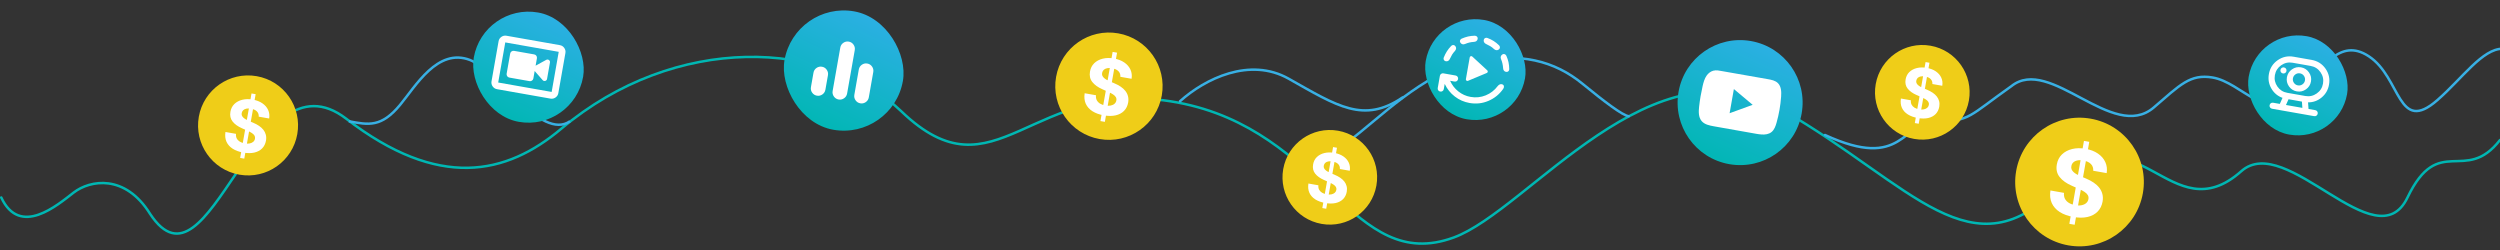 <svg width="1000" height="100" viewBox="0 0 1000 100" fill="none" xmlns="http://www.w3.org/2000/svg">
<rect x="0" y="0" width="1000" height="100" fill="#333333" stroke="none"/>
<g clip-path="url(#clip0_11351_132659)">
<path d="M1000 56C986 74 975.5 53 963 79C950.5 105 914.5 52.5 896.5 68.5C868.206 93.65 854.709 41.535 824 74C789 111 765 74 713 44C661 14 611.5 84 581.5 95C540.867 109.899 530.001 52 471 41C411.999 30 398.5 81.001 360.498 44.5C330.5 15.686 270.194 13.076 224.5 51.5C202.5 70 175.5 76 138.5 47.5C101.5 19 84 122 60 85.5C50 69.5 36 72 29.5 77C23 82 8 95 0.5 79" stroke="#00B7B3" stroke-linecap="round"/>
<path d="M730 54C761.5 68.5 760.569 48.5 775 48.5C788 48.5 787.5 46.5 804.5 34.5C820 22 845.098 57.059 861.5 43C872 34 876 29.5 885 31C896.878 32.98 906.809 49.691 919 37.5C929 27.5 935.708 14.79 947.5 22.5C960.5 31 959 54 975 40C984.963 31.283 993 19.5 1001 19.5" stroke="#38B0E4" stroke-linecap="round"/>
<path d="M520 66.001C523.833 65.334 529.9 63.7 539.5 56.501C551.5 47.501 569 29.5 588.5 25C608 20.5 622 24.5 633 33.501C641.8 40.7 649 46.167 651.5 46.5" stroke="#38B0E4" stroke-linecap="round"/>
<path d="M472 40.5C482 31.5 499.9 22.699 515.5 31.5C535 42.5 545.5 49.499 561 38.999" stroke="#38B0E4" stroke-linecap="round"/>
<path d="M139.5 48.5C147.5 50 152.5 51 160 42C166.215 34.542 175 19 188 24C198.096 27.883 216.5 56.5 228 48.5" stroke="#38B0E4"/>
<circle cx="768.926" cy="36.924" r="18.925" transform="rotate(10 768.926 36.924)" fill="#EFCD18"/>
<path d="M765.926 49.225L770.228 24.826L771.791 25.102L767.489 49.5L765.926 49.225ZM772.954 33.611C773.013 32.828 772.791 32.173 772.288 31.646C771.785 31.118 771.038 30.767 770.047 30.592C769.373 30.473 768.788 30.468 768.29 30.577C767.794 30.68 767.393 30.874 767.087 31.161C766.787 31.449 766.6 31.802 766.526 32.222C766.452 32.569 766.471 32.887 766.584 33.175C766.703 33.465 766.889 33.73 767.141 33.971C767.395 34.206 767.697 34.426 768.047 34.632C768.398 34.832 768.778 35.017 769.187 35.187L770.867 35.916C771.685 36.256 772.422 36.648 773.077 37.092C773.733 37.535 774.28 38.034 774.719 38.59C775.159 39.145 775.466 39.763 775.641 40.443C775.822 41.123 775.844 41.87 775.707 42.685C775.49 43.878 775.003 44.86 774.244 45.631C773.494 46.396 772.51 46.92 771.294 47.204C770.085 47.482 768.687 47.481 767.098 47.201C765.523 46.923 764.193 46.44 763.109 45.751C762.031 45.063 761.249 44.188 760.761 43.125C760.281 42.058 760.149 40.819 760.365 39.41L764.358 40.114C764.287 40.776 764.378 41.356 764.632 41.852C764.892 42.344 765.282 42.75 765.802 43.071C766.33 43.387 766.949 43.607 767.661 43.733C768.36 43.856 768.984 43.861 769.535 43.749C770.092 43.637 770.545 43.426 770.895 43.114C771.245 42.802 771.461 42.411 771.544 41.941C771.621 41.503 771.556 41.111 771.348 40.767C771.147 40.423 770.817 40.103 770.358 39.806C769.906 39.51 769.339 39.213 768.658 38.916L766.626 38.008C765.051 37.317 763.862 36.462 763.059 35.443C762.256 34.423 761.985 33.193 762.246 31.752C762.448 30.569 762.944 29.592 763.736 28.821C764.533 28.051 765.535 27.517 766.74 27.218C767.946 26.92 769.26 26.896 770.684 27.147C772.132 27.402 773.353 27.873 774.346 28.559C775.345 29.246 776.068 30.085 776.516 31.074C776.964 32.064 777.095 33.142 776.909 34.308L772.954 33.611Z" fill="white"/>
<rect x="317.98" y="0.371" width="48.084" height="48.084" rx="24.042" transform="rotate(10 317.98 0.371)" fill="url(#paint0_linear_11351_132659)"/>
<mask id="mask0_11351_132659" style="mask-type:alpha" maskUnits="userSpaceOnUse" x="317" y="7" width="41" height="42">
<rect x="323.18" y="7.798" width="35.261" height="35.261" transform="rotate(10 323.18 7.798)" fill="#D9D9D9"/>
</mask>
<g mask="url(#mask0_11351_132659)">
<path d="M326.757 38.267C325.961 38.127 325.33 37.723 324.863 37.057C324.396 36.39 324.233 35.659 324.374 34.863L325.394 29.076C325.534 28.28 325.938 27.648 326.604 27.182C327.271 26.715 328.002 26.552 328.798 26.692C329.594 26.832 330.225 27.236 330.692 27.902C331.159 28.569 331.322 29.3 331.182 30.096L330.161 35.884C330.021 36.679 329.617 37.311 328.951 37.778C328.284 38.244 327.553 38.408 326.757 38.267ZM335.439 39.798C334.643 39.658 334.011 39.254 333.545 38.588C333.078 37.921 332.915 37.19 333.055 36.394L336.117 19.031C336.257 18.235 336.66 17.604 337.327 17.137C337.994 16.67 338.725 16.507 339.521 16.648C340.316 16.788 340.948 17.191 341.414 17.858C341.881 18.524 342.044 19.256 341.904 20.052L338.843 37.414C338.702 38.21 338.299 38.842 337.632 39.308C336.966 39.775 336.234 39.938 335.439 39.798ZM344.12 41.329C343.324 41.188 342.693 40.785 342.226 40.118C341.759 39.452 341.596 38.721 341.736 37.925L343.522 27.796C343.663 27.001 344.066 26.369 344.733 25.902C345.399 25.436 346.131 25.273 346.926 25.413C347.722 25.553 348.353 25.957 348.82 26.623C349.287 27.29 349.45 28.021 349.31 28.817L347.524 38.945C347.384 39.741 346.98 40.372 346.314 40.839C345.647 41.306 344.916 41.469 344.12 41.329Z" fill="white"/>
</g>
<rect x="902.941" y="11" width="39.972" height="39.972" rx="19.986" transform="rotate(10 902.941 11)" fill="url(#paint1_linear_11351_132659)"/>
<mask id="mask1_11351_132659" style="mask-type:alpha" maskUnits="userSpaceOnUse" x="902" y="17" width="35" height="35">
<rect x="907.266" y="17.174" width="29.313" height="29.313" transform="rotate(10 907.266 17.174)" fill="#D9D9D9"/>
</mask>
<g mask="url(#mask1_11351_132659)">
<path d="M914.392 41.994L920.948 43.15L920.77 40.638L915.418 39.694L914.392 41.994ZM914.91 37.124L922.127 38.397C923.791 38.69 925.312 38.354 926.692 37.388C928.071 36.422 928.908 35.107 929.201 33.443C929.495 31.779 929.158 30.258 928.192 28.878C927.226 27.499 925.911 26.662 924.248 26.369L917.031 25.096C915.367 24.803 913.845 25.139 912.466 26.105C911.086 27.071 910.25 28.386 909.956 30.05C909.663 31.714 909.999 33.236 910.965 34.615C911.931 35.995 913.246 36.831 914.91 37.124ZM919.155 34.152C918.493 34.036 917.968 33.7 917.58 33.146C917.192 32.592 917.056 31.984 917.173 31.323C917.29 30.661 917.625 30.136 918.179 29.748C918.733 29.36 919.341 29.224 920.003 29.341C920.664 29.458 921.189 29.793 921.577 30.347C921.965 30.901 922.101 31.509 921.984 32.171C921.868 32.832 921.532 33.357 920.978 33.745C920.424 34.133 919.816 34.269 919.155 34.152ZM913.175 29.377C913.516 29.437 913.822 29.372 914.093 29.183C914.364 28.993 914.53 28.727 914.59 28.387C914.65 28.046 914.585 27.74 914.395 27.469C914.206 27.197 913.94 27.032 913.599 26.972C913.259 26.912 912.953 26.977 912.681 27.166C912.41 27.356 912.245 27.622 912.185 27.962C912.124 28.303 912.189 28.609 912.379 28.88C912.569 29.152 912.834 29.317 913.175 29.377ZM908.826 43.493C908.485 43.433 908.22 43.267 908.03 42.996C907.84 42.725 907.775 42.419 907.835 42.078C907.895 41.737 908.061 41.472 908.332 41.282C908.603 41.092 908.909 41.027 909.25 41.087L911.926 41.559L913.003 39.145C911.079 38.454 909.597 37.216 908.558 35.431C907.519 33.646 907.183 31.711 907.551 29.626C907.964 27.28 909.132 25.435 911.054 24.089C912.976 22.743 915.109 22.277 917.455 22.691L924.672 23.963C927.017 24.377 928.863 25.544 930.209 27.466C931.554 29.388 932.02 31.522 931.607 33.867C931.239 35.952 930.262 37.656 928.675 38.978C927.088 40.3 925.272 40.957 923.227 40.947L923.413 43.585L926.09 44.057C926.43 44.117 926.696 44.282 926.886 44.553C927.076 44.825 927.14 45.131 927.08 45.471C927.02 45.812 926.855 46.078 926.583 46.267C926.312 46.457 926.006 46.522 925.665 46.462L908.826 43.493ZM918.73 36.558C920.053 36.791 921.269 36.52 922.377 35.744C923.486 34.968 924.157 33.918 924.39 32.595C924.623 31.272 924.352 30.056 923.576 28.948C922.8 27.84 921.75 27.169 920.427 26.935C919.104 26.702 917.888 26.974 916.78 27.75C915.672 28.526 915.001 29.575 914.767 30.898C914.534 32.221 914.806 33.437 915.582 34.545C916.358 35.654 917.407 36.325 918.73 36.558Z" fill="white"/>
</g>
<circle cx="831.81" cy="72.808" r="25.731" transform="rotate(10 831.81 72.808)" fill="#EFCD18"/>
<path d="M827.734 89.53L833.584 56.358L835.709 56.732L829.86 89.905L827.734 89.53ZM837.29 68.301C837.37 67.237 837.069 66.347 836.385 65.629C835.701 64.912 834.685 64.435 833.337 64.197C832.421 64.035 831.625 64.029 830.949 64.177C830.274 64.316 829.729 64.581 829.313 64.97C828.905 65.362 828.651 65.843 828.551 66.413C828.45 66.885 828.476 67.317 828.629 67.709C828.791 68.103 829.044 68.464 829.387 68.791C829.732 69.111 830.142 69.41 830.618 69.69C831.096 69.961 831.613 70.213 832.169 70.444L834.452 71.435C835.564 71.898 836.566 72.431 837.457 73.034C838.349 73.636 839.093 74.315 839.69 75.071C840.287 75.826 840.705 76.666 840.943 77.59C841.189 78.515 841.22 79.531 841.033 80.639C840.738 82.261 840.075 83.596 839.044 84.644C838.024 85.684 836.687 86.397 835.033 86.782C833.39 87.16 831.488 87.159 829.329 86.778C827.186 86.401 825.378 85.743 823.904 84.806C822.439 83.871 821.375 82.681 820.712 81.237C820.06 79.786 819.88 78.102 820.174 76.186L825.603 77.143C825.507 78.043 825.63 78.831 825.975 79.507C826.329 80.175 826.859 80.727 827.566 81.163C828.283 81.593 829.126 81.892 830.093 82.063C831.043 82.231 831.893 82.238 832.641 82.085C833.398 81.933 834.015 81.646 834.49 81.222C834.966 80.798 835.26 80.266 835.373 79.627C835.478 79.031 835.389 78.499 835.107 78.03C834.833 77.563 834.384 77.128 833.76 76.724C833.145 76.322 832.375 75.919 831.448 75.515L828.687 74.279C826.545 73.341 824.929 72.178 823.837 70.792C822.745 69.406 822.377 67.733 822.731 65.774C823.006 64.166 823.681 62.837 824.756 61.789C825.841 60.742 827.202 60.016 828.842 59.61C830.481 59.204 832.268 59.172 834.203 59.513C836.173 59.86 837.832 60.5 839.182 61.433C840.541 62.367 841.524 63.507 842.133 64.853C842.742 66.198 842.92 67.664 842.667 69.249L837.29 68.301Z" fill="white"/>
<circle cx="443.576" cy="34.48" r="21.466" transform="rotate(10 443.576 34.48)" fill="#EFCD18"/>
<path d="M440.173 48.432L445.052 20.758L446.825 21.071L441.946 48.745L440.173 48.432ZM448.144 30.722C448.211 29.834 447.96 29.092 447.389 28.493C446.818 27.895 445.971 27.496 444.847 27.298C444.083 27.163 443.419 27.158 442.854 27.281C442.291 27.397 441.836 27.618 441.489 27.943C441.149 28.27 440.937 28.671 440.854 29.146C440.769 29.54 440.791 29.901 440.919 30.228C441.054 30.557 441.265 30.858 441.551 31.131C441.839 31.397 442.181 31.647 442.578 31.881C442.977 32.107 443.408 32.317 443.872 32.51L445.777 33.336C446.705 33.723 447.54 34.167 448.284 34.67C449.027 35.172 449.648 35.739 450.147 36.369C450.645 37 450.993 37.7 451.192 38.471C451.397 39.243 451.422 40.09 451.267 41.014C451.021 42.368 450.468 43.481 449.608 44.355C448.756 45.223 447.641 45.818 446.261 46.139C444.891 46.455 443.304 46.454 441.503 46.136C439.715 45.821 438.207 45.273 436.978 44.491C435.755 43.711 434.868 42.718 434.315 41.514C433.77 40.303 433.62 38.898 433.865 37.299L438.395 38.098C438.314 38.849 438.418 39.506 438.705 40.07C439 40.627 439.443 41.088 440.032 41.452C440.631 41.81 441.333 42.06 442.14 42.203C442.933 42.342 443.642 42.349 444.266 42.221C444.898 42.094 445.412 41.854 445.809 41.501C446.205 41.147 446.451 40.704 446.545 40.17C446.633 39.673 446.559 39.229 446.323 38.838C446.094 38.449 445.72 38.086 445.2 37.749C444.687 37.413 444.044 37.077 443.271 36.74L440.967 35.709C439.181 34.926 437.832 33.956 436.921 32.8C436.01 31.644 435.703 30.248 435.999 28.614C436.228 27.272 436.791 26.164 437.688 25.289C438.593 24.416 439.729 23.81 441.096 23.471C442.464 23.133 443.955 23.106 445.569 23.39C447.212 23.68 448.597 24.214 449.723 24.992C450.856 25.772 451.677 26.723 452.185 27.845C452.693 28.968 452.841 30.19 452.63 31.513L448.144 30.722Z" fill="white"/>
<circle cx="531.926" cy="70.924" r="18.925" transform="rotate(10 531.926 70.924)" fill="#EFCD18"/>
<path d="M528.926 83.225L533.228 58.826L534.791 59.102L530.489 83.5L528.926 83.225ZM535.954 67.611C536.013 66.828 535.791 66.173 535.288 65.646C534.785 65.118 534.038 64.767 533.047 64.592C532.373 64.473 531.788 64.468 531.29 64.577C530.794 64.68 530.393 64.874 530.087 65.161C529.787 65.449 529.6 65.802 529.526 66.222C529.452 66.569 529.471 66.887 529.584 67.175C529.703 67.465 529.889 67.73 530.141 67.971C530.395 68.206 530.697 68.426 531.047 68.632C531.398 68.832 531.778 69.017 532.187 69.187L533.867 69.916C534.685 70.256 535.422 70.648 536.077 71.091C536.733 71.535 537.28 72.034 537.719 72.59C538.159 73.145 538.466 73.763 538.641 74.442C538.822 75.123 538.844 75.871 538.707 76.685C538.49 77.878 538.003 78.86 537.244 79.631C536.494 80.396 535.51 80.92 534.294 81.204C533.085 81.482 531.687 81.481 530.098 81.201C528.523 80.923 527.193 80.439 526.109 79.751C525.031 79.063 524.249 78.188 523.761 77.125C523.281 76.058 523.149 74.82 523.365 73.41L527.358 74.114C527.287 74.776 527.378 75.356 527.632 75.852C527.892 76.344 528.282 76.75 528.802 77.071C529.33 77.387 529.949 77.607 530.661 77.733C531.36 77.856 531.984 77.861 532.535 77.749C533.092 77.637 533.545 77.426 533.895 77.114C534.245 76.802 534.461 76.411 534.544 75.941C534.621 75.503 534.556 75.111 534.348 74.767C534.147 74.423 533.817 74.103 533.358 73.806C532.906 73.51 532.339 73.213 531.658 72.916L529.626 72.008C528.051 71.317 526.862 70.462 526.059 69.443C525.256 68.424 524.985 67.193 525.246 65.752C525.448 64.569 525.944 63.592 526.736 62.821C527.533 62.051 528.535 61.517 529.74 61.218C530.946 60.92 532.26 60.896 533.684 61.147C535.132 61.402 536.353 61.873 537.346 62.559C538.345 63.246 539.068 64.085 539.516 65.074C539.964 66.064 540.095 67.142 539.909 68.308L535.954 67.611Z" fill="white"/>
<circle cx="99.223" cy="50.169" r="20" transform="rotate(10 99.223 50.169)" fill="#EFCD18"/>
<path d="M96.06 63.165L100.606 37.381L102.258 37.672L97.712 63.456L96.06 63.165ZM103.487 46.664C103.549 45.838 103.315 45.146 102.783 44.588C102.252 44.031 101.462 43.659 100.414 43.475C99.703 43.349 99.084 43.344 98.558 43.459C98.034 43.567 97.61 43.773 97.286 44.076C96.97 44.38 96.772 44.754 96.694 45.197C96.616 45.564 96.636 45.9 96.755 46.205C96.881 46.511 97.078 46.791 97.344 47.046C97.612 47.294 97.931 47.526 98.301 47.744C98.672 47.955 99.074 48.15 99.506 48.331L101.281 49.1C102.146 49.461 102.924 49.875 103.617 50.343C104.31 50.811 104.888 51.339 105.353 51.926C105.817 52.514 106.141 53.166 106.326 53.884C106.518 54.603 106.541 55.394 106.396 56.254C106.167 57.515 105.652 58.553 104.851 59.367C104.057 60.176 103.018 60.73 101.733 61.029C100.455 61.323 98.978 61.322 97.299 61.026C95.634 60.733 94.228 60.222 93.083 59.494C91.944 58.767 91.117 57.842 90.602 56.72C90.094 55.592 89.955 54.283 90.183 52.793L94.403 53.537C94.328 54.237 94.424 54.849 94.692 55.374C94.967 55.894 95.38 56.323 95.929 56.662C96.486 56.996 97.141 57.229 97.893 57.361C98.632 57.492 99.292 57.497 99.874 57.378C100.462 57.261 100.941 57.037 101.311 56.707C101.681 56.378 101.909 55.965 101.997 55.468C102.078 55.005 102.01 54.591 101.79 54.227C101.577 53.864 101.228 53.525 100.743 53.212C100.265 52.899 99.666 52.585 98.946 52.272L96.8 51.311C95.135 50.582 93.879 49.678 93.03 48.601C92.182 47.524 91.895 46.223 92.171 44.7C92.384 43.45 92.909 42.418 93.745 41.603C94.588 40.789 95.646 40.224 96.92 39.909C98.194 39.594 99.584 39.569 101.088 39.834C102.618 40.104 103.909 40.601 104.958 41.326C106.014 42.053 106.778 42.938 107.251 43.984C107.725 45.03 107.863 46.169 107.667 47.401L103.487 46.664Z" fill="white"/>
<rect x="193.371" y="1.146" width="44.411" height="44.411" rx="22.206" transform="rotate(10 193.371 1.146)" fill="url(#paint2_linear_11351_132659)"/>
<mask id="mask2_11351_132659" style="mask-type:alpha" maskUnits="userSpaceOnUse" x="192" y="8" width="39" height="38">
<rect x="198.176" y="8.005" width="32.568" height="32.568" transform="rotate(10 198.176 8.005)" fill="#D9D9D9"/>
</mask>
<g mask="url(#mask2_11351_132659)">
<path d="M203.761 31.036L211.779 32.45C212.158 32.517 212.498 32.445 212.799 32.234C213.1 32.023 213.284 31.728 213.351 31.349L213.869 28.409L217.054 32.037C217.341 32.363 217.689 32.47 218.099 32.359C218.509 32.248 218.752 31.98 218.826 31.557L219.981 25.009C220.055 24.585 219.919 24.251 219.572 24.006C219.225 23.761 218.86 23.743 218.479 23.951L214.246 26.271L214.765 23.331C214.832 22.952 214.76 22.612 214.549 22.311C214.338 22.01 214.043 21.826 213.664 21.759L205.646 20.345C205.267 20.278 204.927 20.351 204.626 20.561C204.324 20.772 204.14 21.067 204.074 21.446L202.66 29.464C202.593 29.843 202.665 30.183 202.876 30.484C203.087 30.785 203.382 30.97 203.761 31.036ZM198.809 35.675C198.074 35.545 197.491 35.173 197.06 34.557C196.628 33.941 196.478 33.266 196.607 32.531L199.435 16.494C199.565 15.759 199.937 15.176 200.553 14.745C201.169 14.314 201.844 14.163 202.579 14.293L223.961 18.063C224.696 18.192 225.28 18.565 225.711 19.181C226.142 19.797 226.293 20.472 226.163 21.207L223.335 37.244C223.206 37.979 222.833 38.562 222.217 38.993C221.602 39.424 220.926 39.575 220.191 39.445L198.809 35.675ZM199.28 33.002L220.662 36.773L223.49 20.736L202.108 16.965L199.28 33.002Z" fill="white"/>
</g>
<path d="M720.665 45.384C723.062 31.786 713.983 18.82 700.386 16.422C686.788 14.025 673.822 23.104 671.424 36.701C669.027 50.299 678.106 63.265 691.703 65.663C705.301 68.06 718.267 58.981 720.665 45.384Z" fill="url(#paint3_linear_11351_132659)"/>
<path d="M712.448 38.675C712.584 36.771 712.531 34.632 711.189 33.274C710.149 32.221 708.591 31.915 707.134 31.659C704.049 31.118 700.965 30.577 697.881 30.036C694.915 29.516 691.949 28.995 688.985 28.475C687.746 28.258 686.559 27.95 685.312 28.282C684.244 28.569 683.315 29.308 682.68 30.199C681.795 31.44 681.39 32.951 681.047 34.436C680.422 37.139 679.955 39.878 679.647 42.634C679.422 44.645 679.354 46.901 680.669 48.44C681.833 49.803 683.748 50.198 685.515 50.512C691.127 51.506 696.74 52.5 702.354 53.496C703.073 53.623 703.825 53.742 704.573 53.791C706.044 53.89 707.492 53.72 708.608 52.814C709.734 51.902 710.239 50.442 710.632 49.047C711.585 45.664 712.195 42.182 712.448 38.675ZM691.846 45.284L693.55 35.623L701.065 41.929L691.846 45.284Z" fill="white"/>
<rect x="573.797" y="4.485" width="40.325" height="40.325" rx="20.163" transform="rotate(10 573.797 4.485)" fill="url(#paint4_linear_11351_132659)"/>
<mask id="mask3_11351_132659" style="mask-type:alpha" maskUnits="userSpaceOnUse" x="573" y="10" width="35" height="35">
<rect x="578.16" y="10.714" width="29.572" height="29.572" transform="rotate(10 578.16 10.714)" fill="#D9D9D9"/>
</mask>
<g mask="url(#mask3_11351_132659)">
<path d="M586.356 31.646L587.886 22.97C587.929 22.727 588.067 22.564 588.301 22.48C588.534 22.396 588.74 22.443 588.917 22.62L594.917 28.151C595.078 28.305 595.138 28.492 595.099 28.715C595.06 28.937 594.939 29.093 594.735 29.183L587.205 32.328C586.978 32.434 586.769 32.407 586.578 32.248C586.387 32.09 586.313 31.889 586.356 31.646ZM577.886 33.562L577.522 35.625C577.461 35.969 577.294 36.236 577.02 36.428C576.747 36.62 576.438 36.685 576.094 36.624C575.751 36.564 575.483 36.397 575.291 36.123C575.1 35.849 575.034 35.541 575.095 35.197L575.951 30.343C576.011 29.999 576.178 29.732 576.452 29.54C576.726 29.349 577.034 29.283 577.378 29.344L582.232 30.2C582.576 30.26 582.843 30.427 583.035 30.701C583.227 30.974 583.292 31.283 583.231 31.627C583.171 31.971 583.004 32.238 582.73 32.43C582.456 32.622 582.148 32.687 581.804 32.626L580.044 32.316C580.808 34.015 581.908 35.434 583.344 36.573C584.781 37.713 586.409 38.443 588.229 38.764C590.332 39.135 592.35 38.928 594.281 38.142C596.213 37.357 597.807 36.126 599.061 34.45C599.304 34.138 599.59 33.907 599.919 33.756C600.248 33.606 600.597 33.605 600.967 33.753C601.317 33.898 601.518 34.148 601.57 34.501C601.623 34.854 601.524 35.207 601.274 35.559C599.768 37.712 597.809 39.306 595.395 40.34C592.982 41.374 590.45 41.658 587.801 41.191C585.617 40.806 583.657 39.944 581.923 38.606C580.188 37.268 578.842 35.587 577.886 33.562ZM578.325 24.506C577.981 24.445 577.725 24.27 577.558 23.98C577.39 23.689 577.367 23.378 577.488 23.045C577.858 22.13 578.275 21.302 578.739 20.56C579.204 19.818 579.78 19.091 580.469 18.378C580.725 18.11 581.018 17.985 581.349 18.001C581.679 18.018 581.953 18.181 582.17 18.49C582.403 18.823 582.49 19.157 582.431 19.49C582.372 19.824 582.201 20.143 581.918 20.448C581.482 20.913 581.116 21.391 580.821 21.881C580.526 22.371 580.242 22.915 579.97 23.514C579.825 23.863 579.606 24.132 579.312 24.32C579.018 24.508 578.689 24.57 578.325 24.506ZM591.07 15.555C591.002 15.94 590.831 16.233 590.555 16.434C590.28 16.636 589.943 16.743 589.544 16.756C588.913 16.791 588.319 16.874 587.764 17.006C587.21 17.137 586.639 17.328 586.052 17.58C585.69 17.745 585.343 17.788 585.013 17.709C584.683 17.63 584.401 17.424 584.168 17.091C583.968 16.805 583.911 16.509 583.997 16.201C584.082 15.892 584.286 15.652 584.608 15.479C585.49 15.093 586.349 14.801 587.187 14.605C588.024 14.408 588.934 14.303 589.917 14.289C590.292 14.292 590.593 14.418 590.82 14.667C591.047 14.915 591.131 15.211 591.07 15.555ZM599.518 19.797C599.185 20.031 598.846 20.122 598.5 20.072C598.154 20.021 597.839 19.856 597.555 19.576C597.09 19.14 596.612 18.774 596.122 18.479C595.632 18.184 595.088 17.901 594.489 17.628C594.139 17.483 593.87 17.264 593.682 16.97C593.494 16.676 593.433 16.347 593.497 15.983C593.557 15.639 593.732 15.389 594.02 15.231C594.309 15.073 594.62 15.055 594.953 15.177C595.891 15.53 596.727 15.938 597.458 16.4C598.19 16.863 598.912 17.439 599.625 18.127C599.872 18.379 599.988 18.671 599.971 19.002C599.954 19.332 599.803 19.598 599.518 19.797ZM602.442 28.759C602.058 28.691 601.765 28.519 601.563 28.244C601.362 27.968 601.254 27.631 601.241 27.233C601.19 26.578 601.103 25.973 600.982 25.42C600.861 24.867 600.676 24.287 600.429 23.68C600.263 23.317 600.22 22.971 600.299 22.641C600.378 22.311 600.584 22.029 600.917 21.796C601.203 21.596 601.499 21.544 601.805 21.64C602.111 21.735 602.351 21.944 602.523 22.267C602.927 23.172 603.221 24.047 603.405 24.893C603.59 25.739 603.687 26.663 603.698 27.666C603.698 28.021 603.575 28.307 603.328 28.524C603.081 28.741 602.786 28.819 602.442 28.759Z" fill="white"/>
</g>
</g>
<defs>
<linearGradient id="paint0_linear_11351_132659" x1="370.07" y1="59.511" x2="384.3" y2="7.486" gradientUnits="userSpaceOnUse">
<stop stop-color="#00B7B3"/>
<stop offset="1" stop-color="#2EAFE6"/>
</linearGradient>
<linearGradient id="paint1_linear_11351_132659" x1="946.244" y1="60.163" x2="958.073" y2="16.915" gradientUnits="userSpaceOnUse">
<stop stop-color="#00B7B3"/>
<stop offset="1" stop-color="#2EAFE6"/>
</linearGradient>
<linearGradient id="paint2_linear_11351_132659" x1="241.483" y1="55.769" x2="254.626" y2="7.717" gradientUnits="userSpaceOnUse">
<stop stop-color="#00B7B3"/>
<stop offset="1" stop-color="#2EAFE6"/>
</linearGradient>
<linearGradient id="paint3_linear_11351_132659" x1="718.429" y1="82.05" x2="742.396" y2="31.342" gradientUnits="userSpaceOnUse">
<stop stop-color="#00B7B3"/>
<stop offset="1" stop-color="#2EAFE6"/>
</linearGradient>
<linearGradient id="paint4_linear_11351_132659" x1="617.482" y1="54.083" x2="629.415" y2="10.452" gradientUnits="userSpaceOnUse">
<stop stop-color="#00B7B3"/>
<stop offset="1" stop-color="#2EAFE6"/>
</linearGradient>
<clipPath id="clip0_11351_132659">
<rect width="1000" height="100" fill="white"/>
</clipPath>
</defs>
</svg>
